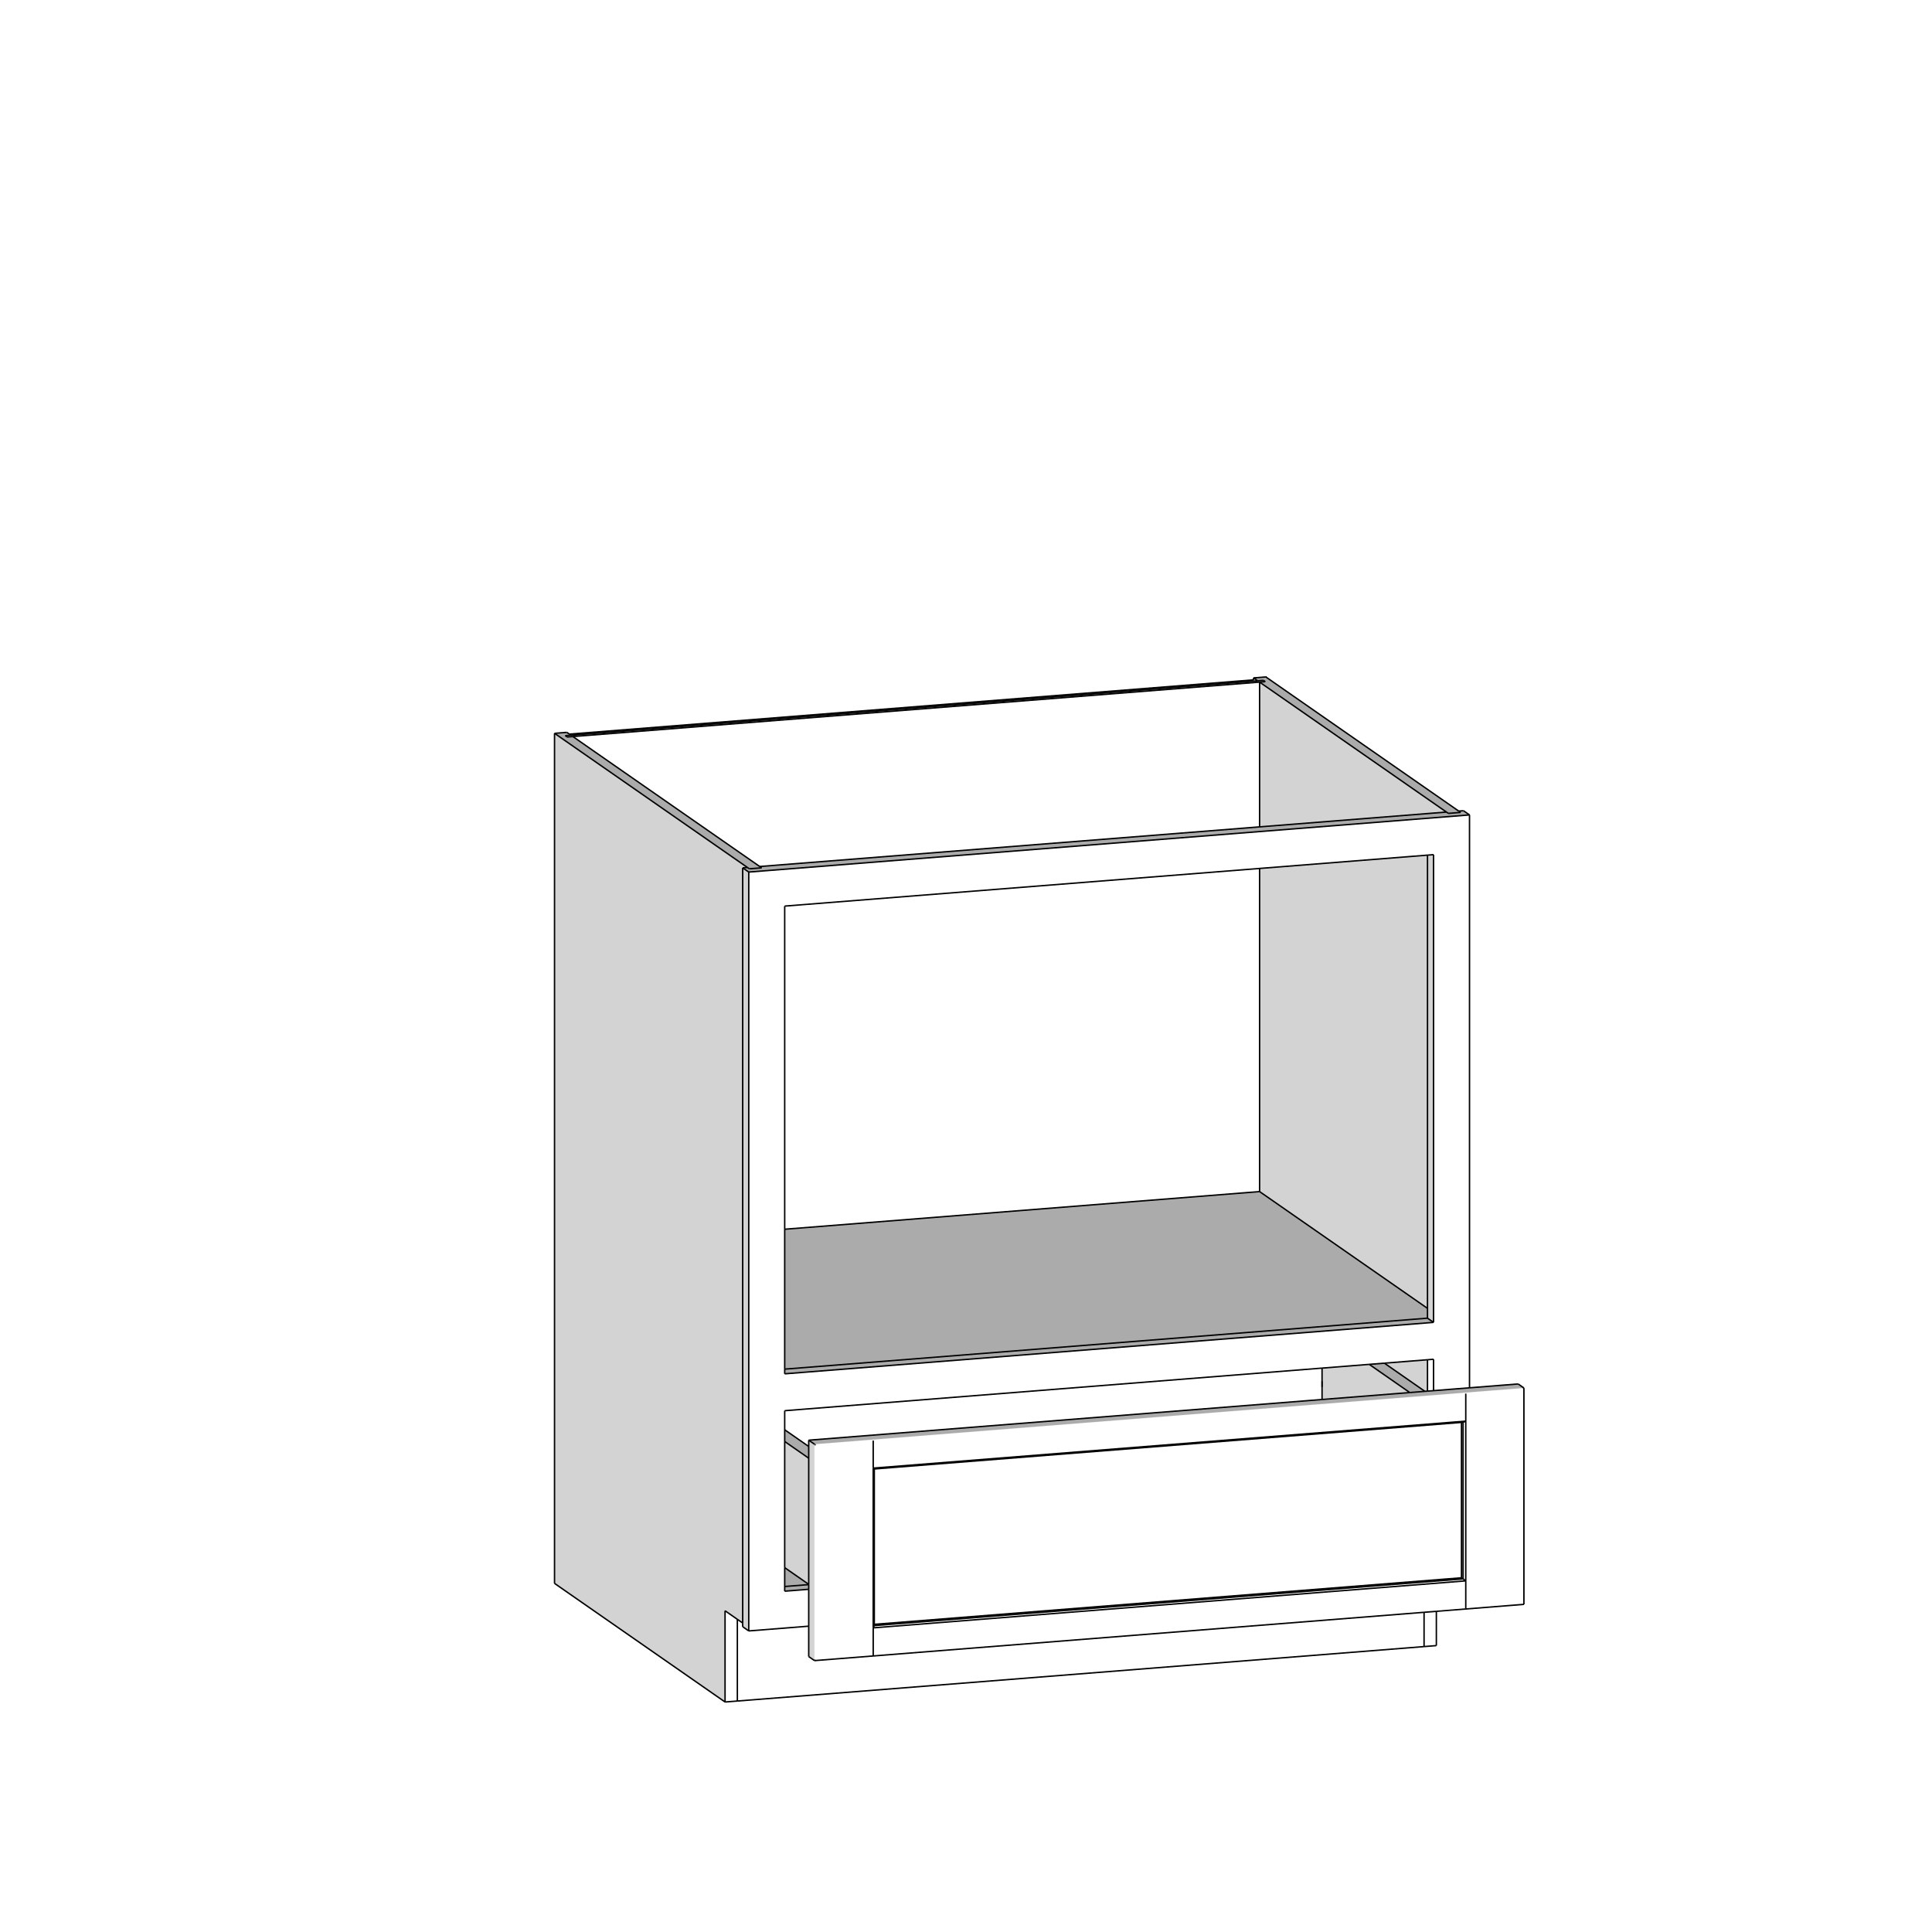 <?xml version="1.0" encoding="UTF-8"?> <svg xmlns="http://www.w3.org/2000/svg" id="Layer_2" data-name="Layer 2" viewBox="0 0 4200 4200"><defs><style> .cls-1 { stroke: #000; stroke-miterlimit: 10; stroke-width: 3.1px; } .cls-1, .cls-2 { fill: none; } .cls-3 { fill: #fff; } .cls-4 { fill: #88939b; } .cls-5 { fill: #d3d3d3; } .cls-6 { fill: #ababab; } </style></defs><g id="Layer_1-2" data-name="Layer 1"><g><rect class="cls-3" width="4200" height="4200"></rect><rect class="cls-2" y="3700" width="4200" height="500"></rect></g><g><polygon class="cls-6" points="2725.06 1478.18 2728.28 1480.43 1241.25 1598.32 1237.75 1595.89 2725.06 1477.97 2725.06 1478.18"></polygon><polygon class="cls-5" points="2728.28 1480.43 2725.06 1478.18 2725.06 1477.97 2725.06 1473.69 2734.08 1479.97 2728.28 1480.43"></polygon><polygon class="cls-3" points="3095.78 3579.52 1602.95 3697.88 1602.95 3520.29 1614.54 3528.35 1614.54 3536.32 1627.73 3545.49 1758.09 3535.16 1758.09 3601.28 1770.58 3609.97 1770.83 3610.04 1771.19 3609.97 3095.78 3504.99 3095.78 3579.52"></polygon><polygon class="cls-3" points="3095.78 3579.52 3095.78 3504.99 3122.51 3502.87 3122.51 3577.4 3095.78 3579.52"></polygon><polygon class="cls-3" points="1602.95 3520.29 1602.95 3697.88 1576.22 3700 1576.22 3501.7 1602.95 3520.29"></polygon><polygon class="cls-6" points="2734.08 1479.97 2725.06 1473.69 2751.79 1471.57 3171.11 1763.22 3175.27 1766.11 3148.54 1768.23 3144.37 1765.34 2738.25 1482.86 2750.58 1481.88 2746.42 1478.99 2734.08 1479.97"></polygon><polygon class="cls-6" points="2746.42 1478.99 2750.58 1481.88 2738.25 1482.86 1245.42 1601.22 1233.08 1602.2 1228.92 1599.3 1241.25 1598.32 2728.28 1480.43 2734.08 1479.97 2746.42 1478.99"></polygon><polygon class="cls-6" points="1228.92 1599.3 1233.08 1602.2 1245.42 1601.22 1651.55 1883.69 1655.72 1886.59 1628.99 1888.71 1624.82 1885.81 1205.5 1594.16 1232.23 1592.05 1237.75 1595.89 1241.25 1598.32 1228.92 1599.3"></polygon><polygon class="cls-6" points="3148.54 1768.23 3175.27 1766.11 3171.11 1763.22 3181.39 1762.4 3194.58 1771.58 1627.73 1895.8 1614.54 1886.63 1624.82 1885.81 1628.99 1888.71 1655.72 1886.59 1651.55 1883.69 2738.25 1797.54 3144.37 1765.34 3148.54 1768.23"></polygon><polygon class="cls-5" points="1576.22 3700 1205.5 3442.15 1205.5 1594.16 1624.82 1885.81 1614.54 1886.63 1614.54 3528.35 1602.95 3520.29 1576.22 3501.7 1576.22 3700"></polygon><polygon class="cls-5" points="1627.73 3545.49 1614.54 3536.32 1614.54 3528.35 1614.54 1886.63 1627.73 1895.8 1627.73 3545.49"></polygon><path class="cls-3" d="M1705.87,2986.59l1410.57-111.84v-1016.81l-13.19,1.04-365,28.94-1032.38,81.85v1016.82Zm-78.14,558.9V1895.8l1566.85-124.22v1245.38l-78.14,6.19v-68.23l-13.19,1.04-93.75,7.43-32.9,2.61-102.59,8.14-1168.14,92.61v392.38l52.22-4.14v80.17l-130.36,10.33Z"></path><polygon class="cls-3" points="3116.44 2954.92 3116.44 3023.15 3103.25 3024.2 3103.25 2955.96 3116.44 2954.92"></polygon><polygon class="cls-5" points="3103.25 2955.96 3103.25 3024.2 3097.57 3024.65 3009.5 2963.39 3103.25 2955.96"></polygon><polygon class="cls-6" points="1758.09 3454.99 1705.87 3459.13 1705.87 3448.91 1758.09 3444.77 1758.09 3454.99"></polygon><polygon class="cls-6" points="1758.09 3444.77 1705.87 3448.91 1705.87 3407.92 1758.09 3444.24 1758.09 3444.77"></polygon><polygon class="cls-5" points="1771.19 3609.97 1770.83 3610.04 1770.83 3139.72 1771.19 3139.99 1771.19 3609.97"></polygon><polygon class="cls-6" points="1771.19 3139.99 1770.83 3139.72 3312.87 3017.46 3312.84 3017.76 1771.19 3139.99"></polygon><polygon class="cls-3" points="1771.19 3139.99 3312.84 3017.76 3312.68 3018.16 1771.65 3140.34 1771.19 3139.99"></polygon><polygon class="cls-3" points="1771.19 3139.99 1771.65 3140.34 1771.65 3609.77 1771.19 3609.97 1771.19 3139.99"></polygon><polygon class="cls-3" points="1771.65 3140.34 3312.68 3018.16 3312.38 3018.62 1772.16 3140.74 1771.65 3140.34"></polygon><polygon class="cls-3" points="3312.87 3017.46 1770.83 3139.72 1770.58 3139.54 3312.76 3017.27 3312.87 3017.46"></polygon><polygon class="cls-3" points="3312.38 3487.35 3312.68 3487.59 1771.65 3609.77 1772.16 3609.46 3312.38 3487.35"></polygon><polygon class="cls-3" points="1771.65 3609.77 3312.68 3487.59 3312.84 3487.74 3122.51 3502.87 3095.78 3504.99 1771.19 3609.97 1771.65 3609.77"></polygon><polygon class="cls-4" points="3311.98 3019.12 3311.98 3487.02 3311.5 3486.63 3311.5 3019.62 3311.98 3019.12"></polygon><polygon class="cls-3" points="3311.98 3019.12 3311.5 3019.62 3186.46 3029.53 1898.27 3131.67 1773.23 3141.58 1772.7 3141.16 3311.98 3019.12"></polygon><polygon class="cls-3" points="3311.98 3019.12 1772.7 3141.16 1772.16 3140.74 3312.38 3018.62 3311.98 3019.12"></polygon><polygon class="cls-3" points="3311.5 3019.62 3311.5 3486.63 3186.46 3496.55 3186.46 3436.67 3186.46 3089.41 3186.46 3029.53 3311.5 3019.62"></polygon><polygon class="cls-3" points="3311.5 3486.63 3311.98 3487.02 1772.7 3609.06 1773.23 3608.59 1898.27 3598.68 3186.46 3496.55 3311.5 3486.63"></polygon><polygon class="cls-3" points="3312.38 3487.35 1772.16 3609.46 1772.7 3609.06 3311.98 3487.02 3312.38 3487.35"></polygon><polygon class="cls-5" points="1770.58 3609.97 1758.09 3601.28 1758.09 3535.16 1758.09 3454.99 1758.09 3444.77 1758.09 3444.24 1758.09 3170 1758.09 3144.51 1758.09 3130.85 1770.58 3139.54 1770.58 3609.97"></polygon><polygon class="cls-3" points="1772.16 3609.46 1771.65 3609.77 1771.65 3140.34 1772.16 3140.74 1772.16 3609.46"></polygon><polygon class="cls-3" points="1770.58 3139.54 1770.83 3139.72 1770.83 3610.04 1770.58 3609.97 1770.58 3139.54"></polygon><polygon class="cls-6" points="3312.76 3017.27 1770.58 3139.54 1758.09 3130.85 2874.01 3042.37 3064.67 3027.26 3097.57 3024.65 3103.25 3024.2 3116.44 3023.15 3194.58 3016.96 3300.26 3008.58 3312.76 3017.27"></polygon><polygon class="cls-3" points="1772.16 3140.74 1772.7 3141.16 1772.7 3609.06 1772.16 3609.46 1772.16 3140.74"></polygon><polygon class="cls-3" points="1772.7 3141.16 1773.23 3141.58 1773.23 3608.59 1772.7 3609.06 1772.7 3141.16"></polygon><polygon class="cls-3" points="1773.23 3141.58 1898.27 3131.67 1898.27 3191.54 1898.27 3538.81 1898.27 3598.68 1773.23 3608.59 1773.23 3141.58"></polygon><polygon class="cls-3" points="1898.27 3131.67 3186.46 3029.53 3186.46 3089.41 1898.27 3191.54 1898.27 3131.67"></polygon><polygon class="cls-3" points="3186.46 3089.41 3186.46 3436.67 3180.61 3432.37 3180.61 3091.95 3186.46 3089.41"></polygon><polygon class="cls-3" points="3186.46 3436.67 3186.46 3496.55 1898.27 3598.68 1898.27 3538.81 3186.46 3436.67"></polygon><polygon class="cls-3" points="3186.46 3436.67 1898.27 3538.81 1900.65 3533.85 3180.61 3432.37 3186.46 3436.67"></polygon><polygon class="cls-6" points="3180.61 3432.37 1900.65 3533.85 1900.65 3531.16 3177.14 3429.96 3180.61 3432.37"></polygon><polygon class="cls-3" points="3177.14 3429.96 1900.65 3531.16 1900.65 3193.43 3177.14 3092.22 3177.14 3429.96"></polygon><polygon class="cls-5" points="3180.61 3432.37 3177.14 3429.96 3177.14 3092.22 3180.61 3091.95 3180.61 3432.37"></polygon><polygon class="cls-3" points="3186.46 3089.41 3180.61 3091.95 3177.14 3092.22 1900.65 3193.43 1898.27 3191.54 3186.46 3089.41"></polygon><polygon class="cls-3" points="1898.27 3191.54 1900.65 3193.43 1900.65 3531.16 1900.65 3533.85 1898.27 3538.81 1898.27 3191.54"></polygon><polygon class="cls-5" points="1758.09 3444.24 1705.87 3407.92 1705.87 3133.68 1758.09 3170 1758.09 3444.24"></polygon><polygon class="cls-6" points="1758.09 3170 1705.87 3133.68 1705.87 3108.19 1758.09 3144.51 1758.09 3170"></polygon><polygon class="cls-3" points="1758.09 3144.51 1705.87 3108.19 1705.87 3066.75 2874.01 2974.14 2874.01 3002.66 2874.01 3015.32 2874.01 3042.37 1758.09 3130.85 1758.09 3144.51"></polygon><polygon class="cls-5" points="2874.01 3042.37 2874.01 3015.32 2874.01 3002.66 2874.01 2974.14 2976.6 2966 3064.67 3027.26 2874.01 3042.37"></polygon><polygon class="cls-6" points="3064.67 3027.26 2976.6 2966 3009.5 2963.39 3097.57 3024.65 3064.67 3027.26"></polygon><polygon class="cls-5" points="2738.25 1482.86 3144.37 1765.34 2738.25 1797.54 2738.25 1482.86"></polygon><polygon class="cls-3" points="2738.25 1482.86 2738.25 1797.54 1651.55 1883.69 1245.42 1601.22 2738.25 1482.86"></polygon><polygon class="cls-6" points="2738.25 2590.39 3103.25 2844.26 3103.25 2865.58 1705.87 2976.37 1705.87 2672.24 2738.25 2590.39"></polygon><polygon class="cls-5" points="3103.25 2844.26 2738.25 2590.39 2738.25 1887.92 3103.25 1858.98 3103.25 2844.26"></polygon><polygon class="cls-3" points="2738.25 2590.39 1705.87 2672.24 1705.87 1969.77 2738.25 1887.92 2738.25 2590.39"></polygon><polygon class="cls-6" points="1705.87 2976.37 3103.25 2865.58 3116.44 2874.75 1705.87 2986.59 1705.87 2976.37"></polygon><polygon class="cls-5" points="3116.44 1857.94 3116.44 2874.75 3103.25 2865.58 3103.25 2844.26 3103.25 1858.98 3116.44 1857.94"></polygon><line class="cls-1" x1="2738.25" y1="2590.39" x2="3103.25" y2="2844.26"></line><line class="cls-1" x1="1705.87" y1="2672.24" x2="2738.25" y2="2590.39"></line><line class="cls-1" x1="2738.25" y1="2590.39" x2="2738.25" y2="1887.92"></line><line class="cls-1" x1="2738.25" y1="1797.54" x2="2738.25" y2="1482.86"></line><line class="cls-1" x1="2874.01" y1="3015.32" x2="2874.01" y2="3002.66"></line><line class="cls-1" x1="1237.75" y1="1595.89" x2="2725.06" y2="1477.97"></line><line class="cls-1" x1="1602.95" y1="3697.88" x2="3095.78" y2="3579.52"></line><line class="cls-1" x1="3095.78" y1="3579.52" x2="3095.78" y2="3504.99"></line><line class="cls-1" x1="1602.95" y1="3520.29" x2="1602.95" y2="3697.88"></line><line class="cls-1" x1="2746.42" y1="1478.99" x2="2750.58" y2="1481.88"></line><line class="cls-1" x1="1233.08" y1="1602.2" x2="1228.92" y2="1599.3"></line><line class="cls-1" x1="3122.51" y1="3577.4" x2="3122.51" y2="3502.87"></line><line class="cls-1" x1="2725.06" y1="1473.69" x2="2734.08" y2="1479.97"></line><line class="cls-1" x1="3122.51" y1="3577.4" x2="3095.78" y2="3579.52"></line><line class="cls-1" x1="2751.79" y1="1471.57" x2="2725.06" y2="1473.69"></line><line class="cls-1" x1="3175.27" y1="1766.11" x2="3148.54" y2="1768.23"></line><line class="cls-1" x1="2738.25" y1="1482.86" x2="2750.58" y2="1481.88"></line><line class="cls-1" x1="2734.08" y1="1479.97" x2="2746.42" y2="1478.99"></line><line class="cls-1" x1="1205.5" y1="3442.15" x2="1576.22" y2="3700"></line><line class="cls-1" x1="1576.22" y1="3700" x2="1576.22" y2="3501.7"></line><line class="cls-1" x1="1205.5" y1="3442.15" x2="1205.5" y2="1594.16"></line><line class="cls-1" x1="1576.22" y1="3700" x2="1602.95" y2="3697.88"></line><line class="cls-1" x1="1205.5" y1="1594.16" x2="1232.23" y2="1592.05"></line><line class="cls-1" x1="1628.99" y1="1888.71" x2="1655.72" y2="1886.59"></line><line class="cls-1" x1="1245.42" y1="1601.22" x2="1233.08" y2="1602.2"></line><line class="cls-1" x1="1241.25" y1="1598.32" x2="1228.92" y2="1599.3"></line><line class="cls-1" x1="3144.37" y1="1765.34" x2="3148.54" y2="1768.23"></line><line class="cls-1" x1="3171.11" y1="1763.22" x2="3175.27" y2="1766.11"></line><line class="cls-1" x1="3103.25" y1="3024.2" x2="3103.25" y2="2955.96"></line><line class="cls-1" x1="1624.82" y1="1885.81" x2="1614.54" y2="1886.63"></line><line class="cls-1" x1="1624.82" y1="1885.81" x2="1628.99" y2="1888.71"></line><line class="cls-1" x1="1651.55" y1="1883.69" x2="1655.72" y2="1886.59"></line><line class="cls-1" x1="1705.87" y1="3448.91" x2="1758.09" y2="3444.77"></line><line class="cls-1" x1="1705.87" y1="2976.37" x2="3103.25" y2="2865.58"></line><line class="cls-1" x1="3181.39" y1="1762.4" x2="3171.11" y2="1763.22"></line><line class="cls-1" x1="1614.54" y1="3536.32" x2="1627.73" y2="3545.49"></line><line class="cls-1" x1="1627.73" y1="1895.8" x2="1627.73" y2="3545.49"></line><line class="cls-1" x1="1614.54" y1="1886.63" x2="1627.73" y2="1895.8"></line><line class="cls-1" x1="1627.73" y1="3545.49" x2="1758.09" y2="3535.16"></line><line class="cls-1" x1="3181.39" y1="1762.4" x2="3194.58" y2="1771.58"></line><line class="cls-1" x1="3194.58" y1="3016.96" x2="3194.58" y2="1771.58"></line><line class="cls-1" x1="3116.44" y1="3023.15" x2="3116.44" y2="2954.92"></line><line class="cls-1" x1="3194.58" y1="1771.58" x2="1627.73" y2="1895.8"></line><line class="cls-1" x1="1705.87" y1="3459.13" x2="1758.09" y2="3454.99"></line><line class="cls-1" x1="3116.44" y1="2874.75" x2="3116.44" y2="1857.94"></line><line class="cls-1" x1="1705.87" y1="2986.59" x2="3116.44" y2="2874.75"></line><line class="cls-1" x1="3116.44" y1="2874.75" x2="3103.25" y2="2865.58"></line><line class="cls-1" x1="3312.68" y1="3018.16" x2="3312.84" y2="3017.76"></line><line class="cls-1" x1="1898.27" y1="3538.81" x2="3186.46" y2="3436.67"></line><line class="cls-1" x1="1770.83" y1="3610.04" x2="1771.19" y2="3609.97"></line><line class="cls-1" x1="1771.65" y1="3140.34" x2="1771.19" y2="3139.99"></line><line class="cls-1" x1="1771.19" y1="3139.99" x2="1770.83" y2="3139.72"></line><line class="cls-1" x1="3312.84" y1="3017.76" x2="3312.87" y2="3017.46"></line><line class="cls-1" x1="3312.87" y1="3017.46" x2="3312.76" y2="3017.27"></line><line class="cls-1" x1="3312.84" y1="3017.76" x2="3312.84" y2="3487.74"></line><line class="cls-1" x1="3312.38" y1="3018.62" x2="3312.68" y2="3018.16"></line><line class="cls-1" x1="3312.38" y1="3487.35" x2="3312.68" y2="3487.59"></line><line class="cls-1" x1="3311.5" y1="3019.62" x2="3311.98" y2="3019.12"></line><line class="cls-1" x1="3311.5" y1="3486.63" x2="3311.98" y2="3487.02"></line><line class="cls-1" x1="3312.68" y1="3487.59" x2="3312.84" y2="3487.74"></line><line class="cls-1" x1="1771.19" y1="3609.97" x2="1771.65" y2="3609.77"></line><line class="cls-1" x1="1758.09" y1="3601.28" x2="1770.58" y2="3609.97"></line><line class="cls-1" x1="1771.65" y1="3609.77" x2="1772.16" y2="3609.46"></line><line class="cls-1" x1="1900.65" y1="3531.16" x2="3177.14" y2="3429.96"></line><line class="cls-1" x1="1770.83" y1="3139.72" x2="1770.58" y2="3139.54"></line><line class="cls-1" x1="3311.98" y1="3019.12" x2="3312.38" y2="3018.62"></line><line class="cls-1" x1="1772.7" y1="3141.16" x2="1772.16" y2="3140.74"></line><line class="cls-1" x1="3311.98" y1="3487.02" x2="3312.38" y2="3487.35"></line><line class="cls-1" x1="1770.58" y1="3609.97" x2="1770.83" y2="3610.04"></line><line class="cls-1" x1="1772.16" y1="3140.74" x2="1771.65" y2="3140.34"></line><line class="cls-1" x1="1773.23" y1="3141.58" x2="1772.7" y2="3141.16"></line><line class="cls-1" x1="3312.76" y1="3017.27" x2="3300.26" y2="3008.58"></line><line class="cls-1" x1="3186.46" y1="3436.67" x2="3186.46" y2="3089.41"></line><line class="cls-1" x1="3186.46" y1="3436.67" x2="3186.46" y2="3496.55"></line><line class="cls-1" x1="3186.46" y1="3089.41" x2="3186.46" y2="3029.53"></line><line class="cls-1" x1="1772.7" y1="3609.06" x2="1773.23" y2="3608.59"></line><line class="cls-1" x1="1772.16" y1="3609.46" x2="1772.7" y2="3609.06"></line><line class="cls-1" x1="3177.14" y1="3429.96" x2="3180.61" y2="3432.37"></line><line class="cls-1" x1="1900.65" y1="3533.85" x2="3180.61" y2="3432.37"></line><line class="cls-1" x1="3180.61" y1="3432.37" x2="3180.61" y2="3091.95"></line><line class="cls-1" x1="1900.65" y1="3193.43" x2="1898.27" y2="3191.54"></line><line class="cls-1" x1="3180.61" y1="3091.95" x2="3186.46" y2="3089.41"></line><line class="cls-1" x1="3180.61" y1="3432.37" x2="3186.46" y2="3436.67"></line><line class="cls-1" x1="3186.46" y1="3089.41" x2="1898.27" y2="3191.54"></line><line class="cls-1" x1="1898.27" y1="3538.81" x2="1900.65" y2="3533.85"></line><line class="cls-1" x1="1898.27" y1="3191.54" x2="1898.27" y2="3538.81"></line><line class="cls-1" x1="1898.27" y1="3538.81" x2="1898.27" y2="3598.68"></line><line class="cls-1" x1="1898.27" y1="3191.54" x2="1898.27" y2="3131.67"></line><line class="cls-1" x1="1770.58" y1="3139.54" x2="1758.09" y2="3130.85"></line><line class="cls-1" x1="1705.87" y1="3407.92" x2="1758.09" y2="3444.24"></line><line class="cls-1" x1="1705.87" y1="3133.68" x2="1758.09" y2="3170"></line><line class="cls-1" x1="1758.09" y1="3144.51" x2="1705.87" y2="3108.19"></line><line class="cls-1" x1="2976.6" y1="2966" x2="3064.67" y2="3027.26"></line><line class="cls-1" x1="3097.57" y1="3024.65" x2="3009.5" y2="2963.39"></line><line class="cls-1" x1="2751.79" y1="1471.57" x2="3171.11" y2="1763.22"></line><line class="cls-1" x1="2725.06" y1="1478.18" x2="2725.06" y2="1477.97"></line><line class="cls-1" x1="2725.06" y1="1477.97" x2="2725.06" y2="1473.69"></line><line class="cls-1" x1="2738.25" y1="1482.86" x2="3144.37" y2="1765.34"></line><line class="cls-1" x1="1205.5" y1="1594.16" x2="1624.82" y2="1885.81"></line><line class="cls-1" x1="1576.22" y1="3501.7" x2="1602.95" y2="3520.29"></line><line class="cls-1" x1="1602.95" y1="3520.29" x2="1614.54" y2="3528.35"></line><line class="cls-1" x1="1232.23" y1="1592.05" x2="1237.75" y2="1595.89"></line><line class="cls-1" x1="1237.75" y1="1595.89" x2="1241.25" y2="1598.32"></line><line class="cls-1" x1="1245.42" y1="1601.22" x2="1651.55" y2="1883.69"></line><line class="cls-1" x1="3103.25" y1="2865.58" x2="3103.25" y2="2844.26"></line><line class="cls-1" x1="3103.25" y1="2844.26" x2="3103.25" y2="1858.98"></line><line class="cls-1" x1="1614.54" y1="1886.63" x2="1614.54" y2="3528.35"></line><line class="cls-1" x1="1614.54" y1="3528.35" x2="1614.54" y2="3536.32"></line><line class="cls-1" x1="2738.25" y1="1887.92" x2="1705.87" y2="1969.77"></line><line class="cls-1" x1="1705.87" y1="3448.91" x2="1705.87" y2="3459.13"></line><line class="cls-1" x1="1705.87" y1="1969.77" x2="1705.87" y2="2672.24"></line><line class="cls-1" x1="1705.87" y1="3066.75" x2="2874.01" y2="2974.14"></line><line class="cls-1" x1="3095.78" y1="3504.99" x2="1771.19" y2="3609.97"></line><line class="cls-1" x1="1758.09" y1="3601.28" x2="1758.09" y2="3535.16"></line><line class="cls-1" x1="1758.09" y1="3130.85" x2="2874.01" y2="3042.37"></line><line class="cls-1" x1="1900.65" y1="3193.43" x2="1900.65" y2="3531.16"></line><line class="cls-1" x1="1900.65" y1="3531.16" x2="1900.65" y2="3533.85"></line><line class="cls-1" x1="3180.61" y1="3091.95" x2="3177.14" y2="3092.22"></line><line class="cls-1" x1="3177.14" y1="3092.22" x2="1900.65" y2="3193.43"></line><line class="cls-1" x1="2738.25" y1="1482.86" x2="1245.42" y2="1601.22"></line><line class="cls-1" x1="1241.25" y1="1598.32" x2="2728.28" y2="1480.43"></line><line class="cls-1" x1="3116.44" y1="1857.94" x2="3103.25" y2="1858.98"></line><line class="cls-1" x1="3103.25" y1="1858.98" x2="2738.25" y2="1887.92"></line><line class="cls-1" x1="1705.87" y1="3407.92" x2="1705.87" y2="3448.91"></line><line class="cls-1" x1="1705.87" y1="2672.24" x2="1705.87" y2="2976.37"></line><line class="cls-1" x1="1705.87" y1="2976.37" x2="1705.87" y2="2986.59"></line><line class="cls-1" x1="2874.01" y1="2974.14" x2="2976.6" y2="2966"></line><line class="cls-1" x1="3312.84" y1="3487.74" x2="3122.51" y2="3502.87"></line><line class="cls-1" x1="3122.51" y1="3502.87" x2="3095.78" y2="3504.99"></line><line class="cls-1" x1="1758.09" y1="3535.16" x2="1758.09" y2="3454.99"></line><line class="cls-1" x1="2874.01" y1="3042.37" x2="3064.67" y2="3027.26"></line><line class="cls-1" x1="2728.28" y1="1480.43" x2="2734.08" y2="1479.97"></line><line class="cls-1" x1="1705.87" y1="3133.68" x2="1705.87" y2="3407.92"></line><line class="cls-1" x1="2976.6" y1="2966" x2="3009.5" y2="2963.39"></line><line class="cls-1" x1="1758.09" y1="3454.99" x2="1758.09" y2="3444.77"></line><line class="cls-1" x1="3064.67" y1="3027.26" x2="3097.57" y2="3024.65"></line><line class="cls-1" x1="1705.87" y1="3066.75" x2="1705.87" y2="3108.19"></line><line class="cls-1" x1="1705.87" y1="3108.19" x2="1705.87" y2="3133.68"></line><line class="cls-1" x1="3009.5" y1="2963.39" x2="3103.25" y2="2955.96"></line><line class="cls-1" x1="3103.25" y1="2955.96" x2="3116.44" y2="2954.92"></line><line class="cls-1" x1="1758.09" y1="3444.77" x2="1758.09" y2="3444.24"></line><line class="cls-1" x1="3097.57" y1="3024.65" x2="3103.25" y2="3024.2"></line><line class="cls-1" x1="1758.09" y1="3444.24" x2="1758.09" y2="3170"></line><line class="cls-1" x1="3103.25" y1="3024.2" x2="3116.44" y2="3023.15"></line><line class="cls-1" x1="1758.09" y1="3170" x2="1758.09" y2="3144.51"></line><line class="cls-1" x1="1758.09" y1="3144.51" x2="1758.09" y2="3130.85"></line><line class="cls-1" x1="3116.44" y1="3023.15" x2="3194.58" y2="3016.96"></line><line class="cls-1" x1="3194.58" y1="3016.96" x2="3300.26" y2="3008.58"></line><line class="cls-1" x1="1651.55" y1="1883.69" x2="2738.25" y2="1797.54"></line><line class="cls-1" x1="3144.37" y1="1765.34" x2="2738.25" y2="1797.54"></line><line class="cls-1" x1="3177.14" y1="3429.96" x2="3177.14" y2="3092.22"></line><line class="cls-1" x1="3186.46" y1="3496.55" x2="3186.46" y2="3497.1"></line><line class="cls-1" x1="1898.27" y1="3598.68" x2="1898.27" y2="3599.23"></line><line class="cls-1" x1="2874.01" y1="3042.37" x2="2874.01" y2="2974.14"></line></g></g></svg> 